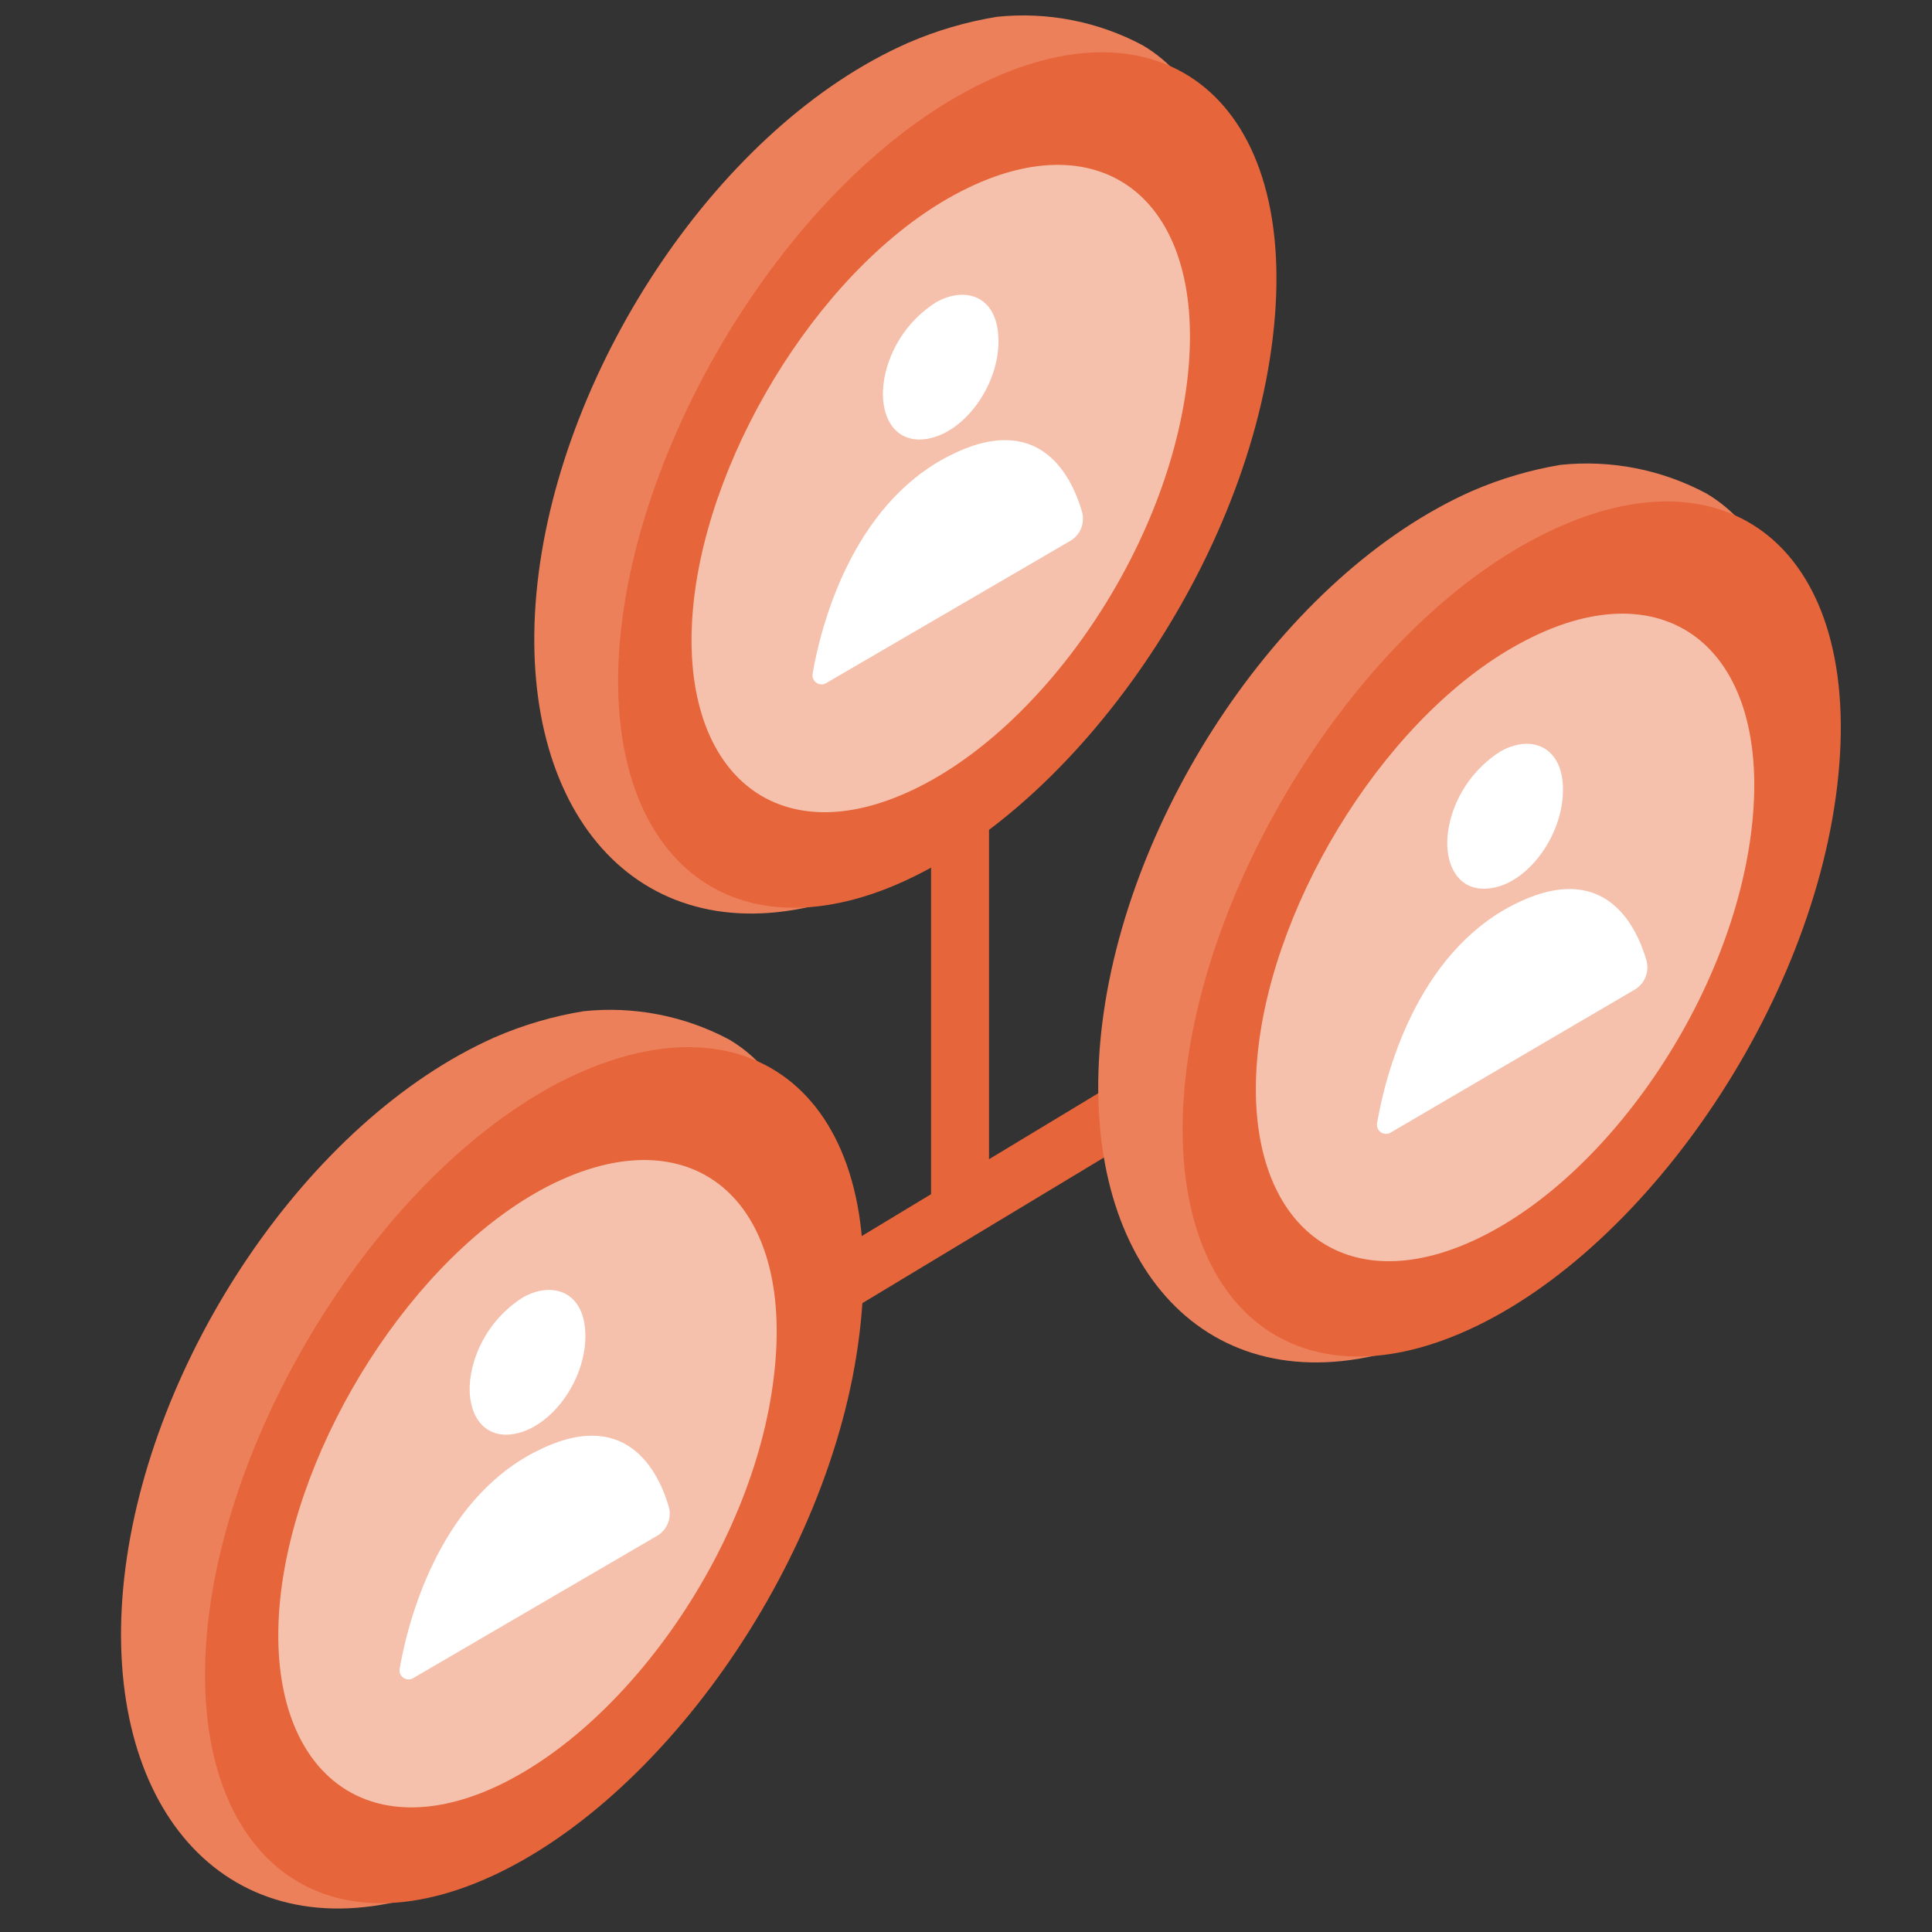 <?xml version="1.0" encoding="UTF-8"?> <svg xmlns="http://www.w3.org/2000/svg" width="60" height="60" viewBox="0 0 60 60" fill="none"><rect x="0" y="0" width="60" height="60" fill="#333333" stroke="none"/><path d="M25.799 41.658C24.893 49.8 18.599 57.63 12.353 59.052C6.701 60.342 3.107 55.8 3.857 49.014C4.607 42.228 9.551 34.794 15.365 32.214C16.248 31.831 17.175 31.558 18.125 31.404C19.688 31.24 21.263 31.547 22.649 32.286C26.075 34.32 25.943 40.566 25.799 41.658Z" fill="#EC805A"></path><path d="M26.694 41.4C25.836 48.6 20.328 56.304 14.694 58.512C9.372 60.6 5.79 57 6.444 50.544C7.098 44.088 11.898 36.444 17.4 33.6C23.28 30.6 27.6 34.056 26.694 41.4Z" fill="#E6653B"></path><path d="M24.036 42.726C23.4 48.204 19.2 54 14.952 55.68C10.92 57.258 8.208 54.552 8.7 49.68C9.192 44.808 12.834 39 17.016 36.84C21.444 34.572 24.696 37.2 24.036 42.726Z" fill="#F5C1AC"></path><path d="M18.168 41.238C18.318 42.804 17.034 44.532 15.726 44.556C14.766 44.556 14.406 43.536 14.67 42.468C14.893 41.567 15.457 40.786 16.242 40.29C17.112 39.804 18.048 40.074 18.168 41.238Z" fill="white"></path><path d="M12.81 52.128L20.4 47.7C20.552 47.612 20.672 47.476 20.739 47.313C20.806 47.151 20.818 46.97 20.772 46.8C20.448 45.696 19.44 43.626 16.608 45.096C13.608 46.644 12.654 50.394 12.408 51.846C12.403 51.896 12.411 51.946 12.432 51.991C12.453 52.036 12.485 52.075 12.526 52.104C12.567 52.133 12.615 52.15 12.665 52.154C12.714 52.158 12.764 52.149 12.81 52.128Z" fill="white"></path><path d="M38.651 10.752C37.727 18.882 31.451 26.724 25.187 28.152C19.535 29.442 15.941 24.906 16.691 18.114C17.441 11.322 22.385 3.888 28.199 1.332C29.082 0.949 30.009 0.677 30.959 0.522C32.522 0.359 34.097 0.666 35.483 1.404C38.909 3.414 38.777 9.66 38.651 10.752Z" fill="#EC805A"></path><path d="M39.528 10.482C38.67 17.712 33.162 25.386 27.528 27.6C22.2 29.676 18.6 26.106 19.278 19.638C19.956 13.17 24.732 5.538 30.258 2.706C36.114 -0.294 40.404 3.15 39.528 10.482Z" fill="#E6653B"></path><path d="M36.87 11.826C36.216 17.298 32.07 23.106 27.786 24.774C23.754 26.352 21.042 23.646 21.534 18.774C22.026 13.902 25.668 8.082 29.85 5.94C34.278 3.666 37.53 6.276 36.87 11.826Z" fill="#F5C1AC"></path><path d="M30.996 10.338C31.152 11.898 29.868 13.632 28.56 13.65C27.6 13.65 27.24 12.636 27.504 11.562C27.727 10.66 28.291 9.88 29.076 9.384C29.946 8.898 30.882 9.168 30.996 10.338Z" fill="white"></path><path d="M25.644 21.222L33.234 16.8C33.389 16.711 33.51 16.571 33.576 16.405C33.642 16.238 33.651 16.054 33.6 15.882C33.276 14.778 32.268 12.708 29.436 14.178C26.436 15.732 25.482 19.476 25.236 20.928C25.228 20.98 25.234 21.032 25.254 21.08C25.274 21.128 25.307 21.17 25.35 21.2C25.392 21.231 25.442 21.249 25.494 21.253C25.546 21.257 25.598 21.246 25.644 21.222Z" fill="white"></path><path d="M34.243 33.87L30.715 36V25.344H28.915V37.086L25.639 39.066L26.563 40.602L35.173 35.412L34.243 33.87Z" fill="#E6653B"></path><path d="M56.178 24.696C55.254 32.826 48.978 40.668 42.714 42.096C37.062 43.374 33.468 38.838 34.2 32.052C34.932 25.266 39.894 17.832 45.708 15.252C46.591 14.869 47.518 14.595 48.468 14.436C50.031 14.274 51.606 14.583 52.992 15.324C56.436 17.358 56.304 23.604 56.178 24.696Z" fill="#EC805A"></path><path d="M57.054 24.426C56.197 31.626 50.688 39.33 45.054 41.532C39.733 43.62 36.151 40.044 36.804 33.6C37.459 27.156 42.258 19.5 47.785 16.668C53.641 13.644 57.931 17.094 57.054 24.426Z" fill="#E6653B"></path><path d="M54.395 25.764C53.742 31.236 49.596 37.044 45.312 38.718C41.279 40.296 38.568 37.59 39.059 32.718C39.551 27.846 43.2 22.026 47.4 19.878C51.803 17.604 55.056 20.214 54.395 25.764Z" fill="#F5C1AC"></path><path d="M48.528 24.276C48.678 25.836 47.4 27.6 46.086 27.6C45.126 27.6 44.766 26.58 45.03 25.512C45.254 24.61 45.817 23.83 46.602 23.334C47.472 22.842 48.408 23.112 48.528 24.276Z" fill="white"></path><path d="M43.2 35.166L50.76 30.738C50.914 30.649 51.035 30.511 51.102 30.346C51.169 30.181 51.18 29.998 51.132 29.826C50.808 28.716 49.8 26.652 46.968 28.116C43.968 29.67 43.014 33.42 42.768 34.872C42.756 34.927 42.761 34.984 42.782 35.036C42.803 35.088 42.839 35.133 42.885 35.165C42.931 35.196 42.986 35.213 43.042 35.214C43.098 35.214 43.153 35.197 43.2 35.166Z" fill="white"></path></svg> 